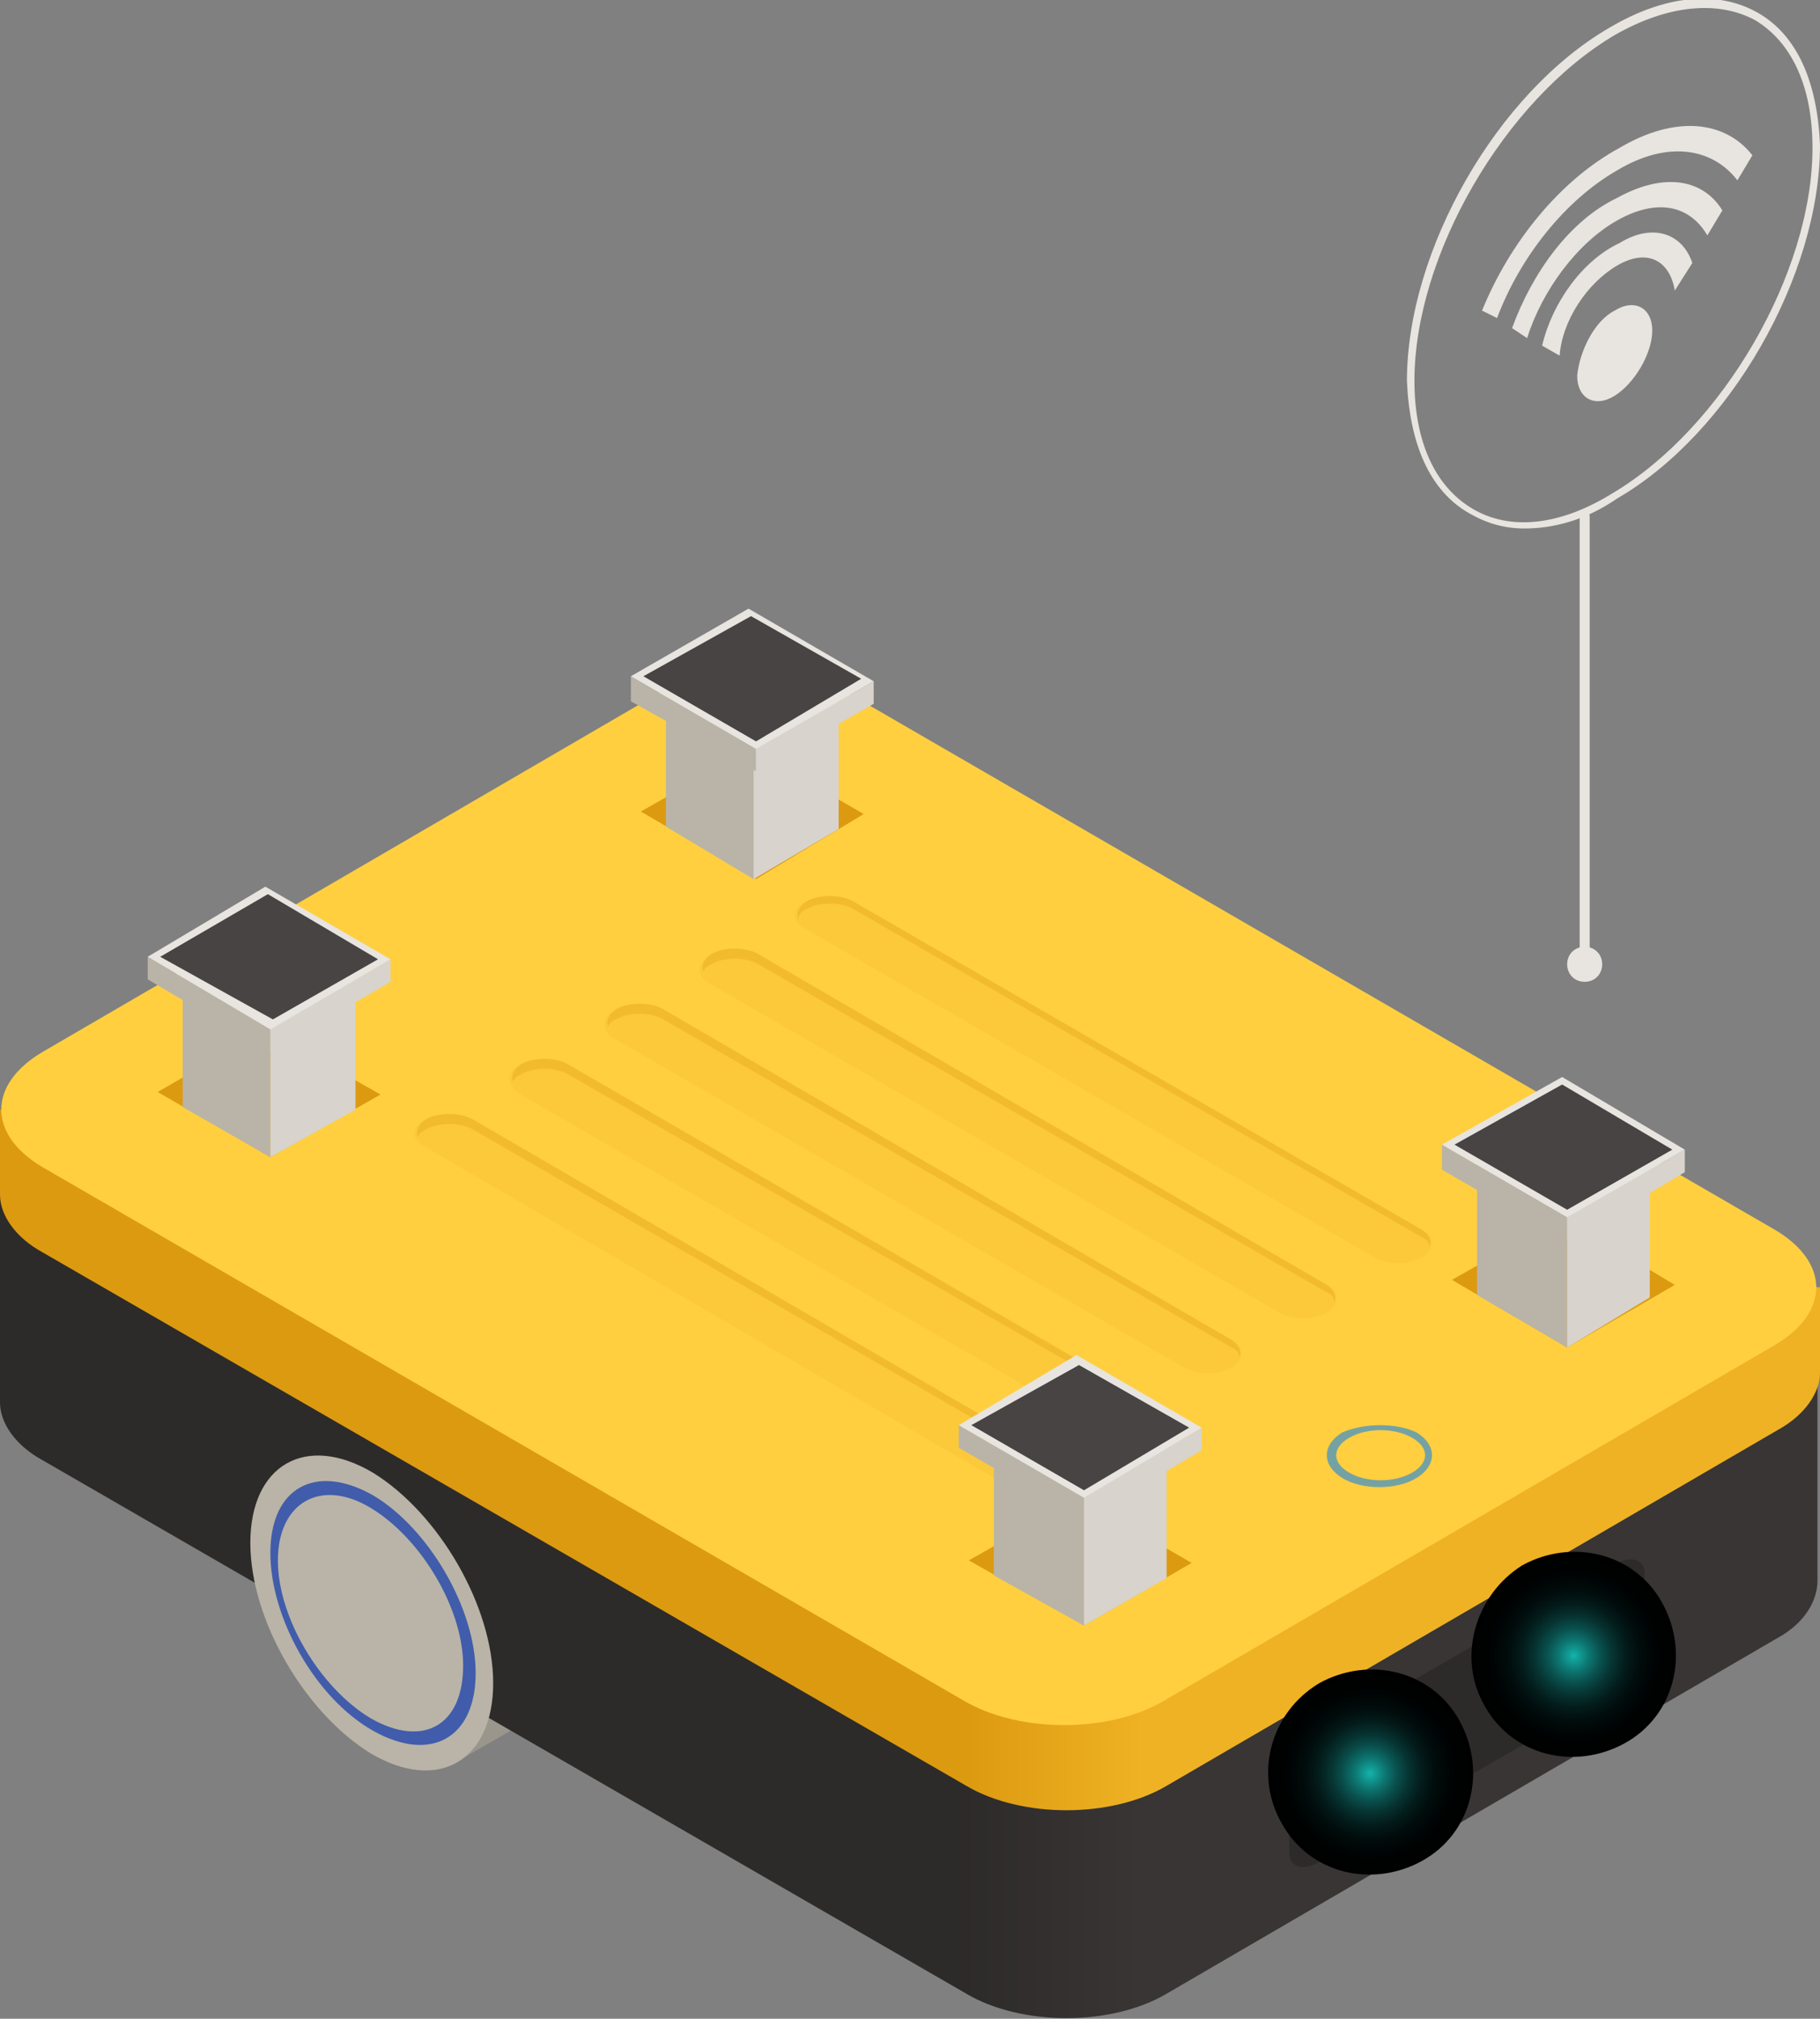 <svg version="1.1" xmlns="http://www.w3.org/2000/svg" xmlns:xlink="http://www.w3.org/1999/xlink" x="0px" y="0px"
	 viewBox="0 0 72.7 80.6" style="enable-background:new 0 0 72.7 80.6;" xml:space="preserve">
<rect x="0" y="0" width="72.7" height="80.6" fill="#808080" stroke="none"/>
<style type="text/css">
	.st03_3{fill:#9B968C;}
	.st13_3{enable-background:new    ;}
	.st23_3{fill:url(#SVGID_1_3_);}
	.st33_3{fill:url(#SVGID_2_3_);}
	.st43_3{fill:#FFCF40;}
	.st53_3{fill:#2D2B2A;}
	.st63_3{fill:#95FFF9;}
	.st73_3{fill:url(#SVGID_3_3_);}
	.st83_3{fill:url(#SVGID_4_3_);}
	.st93_3{fill:#B9B4A7;}
	.st103_3{fill:#415CAA;}
	.st113_3{fill:#DC9A11;}
	.st123_3{fill:#D8D3CC;}
	.st133_3{fill:#E8E4DF;}
	.st143_3{opacity:0.2;fill:#EFB224;}
	.st153_3{opacity:0.4;fill:#E5A61A;}
	.st163_3{fill:#474443;}
	.st173_3{fill:#74A2A3;}
</style>
<g id="_x36__1_">
	<g id="_x36_">
		<path class="st03_3" d="M22.4,61.5c-0.5-1.1-1.1-2.1-1.9-3c-0.6-0.7-1.4-1.3-2.1-1.8c-1.4-0.8-2.6-0.9-3.5-0.3l-3.5,2l6.9,11.9l3.5-2
			c0.9-0.5,1.4-1.6,1.4-3.1C23.2,64,22.9,62.7,22.4,61.5z"/>
		<g class="st13_3">
			<linearGradient id="SVGID_1_3_" gradientUnits="userSpaceOnUse" x1="38.416" y1="64.071" x2="45.581" y2="64.071">
				<stop  offset="0" style="stop-color:#2D2B2A"/>
				<stop  offset="1" style="stop-color:#383534"/>
			</linearGradient>
			<path class="st23_3" d="M0,47.6L0,56c0,0.8,0.6,1.7,1.7,2.3l36.9,21.3c2.2,1.3,5.8,1.3,8,0L71,65.4c1.1-0.6,1.6-1.5,1.6-2.3l0-8.4
				L0,47.6z"/>
		</g>
		<g class="st13_3">
			<linearGradient id="SVGID_2_3_" gradientUnits="userSpaceOnUse" x1="38.426" y1="58.231" x2="45.593" y2="58.231">
				<stop  offset="3.571430e-02" style="stop-color:#DC9A11"/>
				<stop  offset="1" style="stop-color:#EFB224"/>
			</linearGradient>
			<path class="st33_3" d="M0,44.3l0,3.4c0,0.8,0.6,1.7,1.7,2.3l36.9,21.3c2.2,1.3,5.8,1.3,8,0l24.4-14.2c1.1-0.6,1.7-1.5,1.7-2.3
				l0-3.4L0,44.3z"/>
			<g>
				<path class="st43_3" d="M70.9,49.1c2.2,1.3,2.2,3.3,0,4.6L46.5,67.9c-2.2,1.3-5.8,1.3-8,0L1.7,46.6c-2.2-1.3-2.2-3.3,0-4.6
					l24.4-14.2c2.2-1.3,5.8-1.3,8,0L70.9,49.1z"/>
			</g>
		</g>
		<g>
			<path class="st53_3" d="M64.6,67.5l-12,6.9c-0.6,0.3-1.1,0.1-1.1-0.4v-3c0-0.6,0.5-1.3,1.1-1.7l12-6.9c0.6-0.3,1.1-0.1,1.1,0.4v3
				C65.7,66.4,65.2,67.1,64.6,67.5z"/>
			<g>
				<path class="st63_3" d="M55.4,70.4c0,0.4-0.4,0.8-0.8,1c-0.4,0.2-0.7,0-0.6-0.3c0-0.4,0.4-0.8,0.8-1C55.2,69.9,55.5,70.1,55.4,70.4
					z"/>
				<radialGradient id="SVGID_3_3_" cx="54.727" cy="70.805" r="4.084" gradientUnits="userSpaceOnUse">
					<stop  offset="0" style="stop-color:#14B4AC"/>
					<stop  offset="5.004817e-02" style="stop-color:#119E97"/>
					<stop  offset="0.156" style="stop-color:#0D746F"/>
					<stop  offset="0.268" style="stop-color:#09504D"/>
					<stop  offset="0.385" style="stop-color:#063331"/>
					<stop  offset="0.509" style="stop-color:#031C1B"/>
					<stop  offset="0.643" style="stop-color:#010C0C"/>
					<stop  offset="0.794" style="stop-color:#000303"/>
					<stop  offset="1" style="stop-color:#000000"/>
				</radialGradient>
				<path class="st73_3" d="M51.2,72.8c1.1,2,3.6,2.6,5.6,1.5c2-1.1,2.6-3.6,1.5-5.6c-1.1-2-3.6-2.6-5.6-1.5
					C50.7,68.4,50.1,70.9,51.2,72.8z"/>
			</g>
			<g>
				<path class="st63_3" d="M63.6,65.7c0,0.4-0.4,0.8-0.8,1c-0.4,0.2-0.7,0-0.6-0.3c0-0.4,0.4-0.8,0.8-1C63.3,65.2,63.6,65.4,63.6,65.7
					z"/>
				<radialGradient id="SVGID_4_3_" cx="62.866" cy="66.106" r="4.084" gradientUnits="userSpaceOnUse">
					<stop  offset="0" style="stop-color:#14B4AC"/>
					<stop  offset="5.004817e-02" style="stop-color:#119E97"/>
					<stop  offset="0.156" style="stop-color:#0D746F"/>
					<stop  offset="0.268" style="stop-color:#09504D"/>
					<stop  offset="0.385" style="stop-color:#063331"/>
					<stop  offset="0.509" style="stop-color:#031C1B"/>
					<stop  offset="0.643" style="stop-color:#010C0C"/>
					<stop  offset="0.794" style="stop-color:#000303"/>
					<stop  offset="1" style="stop-color:#000000"/>
				</radialGradient>
				<path class="st83_3" d="M59.3,68.1c1.1,2,3.6,2.6,5.6,1.5c2-1.1,2.6-3.6,1.5-5.6c-1.1-2-3.6-2.6-5.6-1.5
					C58.9,63.7,58.2,66.2,59.3,68.1z"/>
			</g>
		</g>
		<path class="st93_3" d="M14.9,58.8c-2.7-1.6-4.9-0.3-4.9,2.8c0,3.1,2.2,6.8,4.8,8.4c2.7,1.6,4.9,0.3,4.9-2.8
			C19.7,64.1,17.5,60.4,14.9,58.8z"/>
		<path class="st103_3" d="M14.9,59.7c-2.3-1.3-4.1-0.3-4.1,2.3c0,2.6,1.8,5.8,4.1,7.1c2.3,1.3,4.1,0.3,4.1-2.3
			C19,64.2,17.1,61,14.9,59.7z M14.8,68.6c-2-1.2-3.7-4-3.7-6.3c0-2.3,1.7-3.3,3.7-2.1c2,1.2,3.7,4,3.7,6.3
			C18.5,68.9,16.9,69.8,14.8,68.6z"/>
		<g>
			<polygon id="Cube_face_-_top_502_" class="st113_3" points="10.8,46.2 6.3,43.6 10.6,41.1 15.2,43.7 			"/>
			<polygon id="Cube_face_-_top_499_" class="st113_3" points="30.2,35.1 25.6,32.4 30,29.9 34.5,32.5 			"/>
			<polygon id="Cube_face_-_top_492_" class="st113_3" points="43.3,64.9 38.7,62.3 43.1,59.8 47.6,62.4 			"/>
			<polygon id="Cube_face_-_top_496_" class="st113_3" points="62.6,53.8 58,51.1 62.4,48.6 66.9,51.3 			"/>
		</g>
		<g>
			<g>
				<g id="Axonometric_Cube_19_">
					<polygon id="Cube_face_-_left_498_" class="st93_3" points="10.8,46.2 7.3,44.2 7.3,38.2 10.8,40.3 					"/>
					<polygon id="Cube_face_-_right_498_" class="st123_3" points="14.2,44.3 10.8,46.2 10.8,40.3 14.2,38.3 					"/>
					<polygon id="Cube_face_-_top_501_" class="st133_3" points="10.8,40.3 7.3,38.2 10.7,36.3 14.2,38.3 					"/>
				</g>
			</g>
			<g id="Axonometric_Cube_18_">
				<polygon id="Cube_face_-_left_497_" class="st93_3" points="10.8,42 5.9,39.1 5.9,38.2 10.8,41.1 				"/>
				<polygon id="Cube_face_-_right_497_" class="st123_3" points="15.6,39.2 10.8,42 10.8,41.1 15.6,38.3 				"/>
				<polygon id="Cube_face_-_top_500_" class="st133_3" points="10.8,41.1 5.9,38.2 10.6,35.4 15.6,38.3 				"/>
			</g>
		</g>
		<g>
			<g>
				<g id="Axonometric_Cube_17_">
					<polygon id="Cube_face_-_left_496_" class="st93_3" points="30.1,35.1 26.6,33 26.6,27.1 30.1,29.1 					"/>
					<polygon id="Cube_face_-_right_496_" class="st123_3" points="33.5,33.1 30.1,35.1 30.1,29.1 33.5,27.2 					"/>
					<polygon id="Cube_face_-_top_498_" class="st133_3" points="30.1,29.1 26.6,27.1 30,25.1 33.5,27.2 					"/>
				</g>
			</g>
			<g id="Axonometric_Cube_14_">
				<polygon id="Cube_face_-_left_495_" class="st93_3" points="30.2,30.8 25.2,28 25.2,27 30.2,29.9 				"/>
				<polygon id="Cube_face_-_right_495_" class="st123_3" points="34.9,28.1 30.2,30.8 30.2,29.9 34.9,27.2 				"/>
				<polygon id="Cube_face_-_top_497_" class="st133_3" points="30.2,29.9 25.2,27 29.9,24.3 34.9,27.2 				"/>
			</g>
		</g>
		<g>
			<g>
				<path class="st143_3" d="M32.2,37.1l22.7,13.1c0.5,0.3,1.4,0.3,1.9,0c0.5-0.3,0.5-0.8,0-1.1L34.1,36c-0.5-0.3-1.4-0.3-1.9,0
					C31.6,36.3,31.6,36.8,32.2,37.1z"/>
				<path class="st153_3" d="M32.2,36.3c0.5-0.3,1.4-0.3,1.9,0l22.7,13.1c0.2,0.1,0.3,0.2,0.3,0.4c0.1-0.3,0-0.5-0.3-0.7L34.1,36
					c-0.5-0.3-1.4-0.3-1.9,0c-0.3,0.2-0.4,0.5-0.3,0.7C31.9,36.5,32,36.4,32.2,36.3z"/>
			</g>
			<g>
				<path class="st143_3" d="M28.4,39.3l22.7,13.1c0.5,0.3,1.4,0.3,1.9,0c0.5-0.3,0.5-0.8,0-1.1L30.3,38.1c-0.5-0.3-1.4-0.3-1.9,0
					C27.8,38.5,27.8,39,28.4,39.3z"/>
				<path class="st153_3" d="M28.4,38.5c0.5-0.3,1.4-0.3,1.9,0L53,51.6c0.2,0.1,0.3,0.2,0.3,0.4c0.1-0.3,0-0.5-0.3-0.7L30.3,38.1
					c-0.5-0.3-1.4-0.3-1.9,0c-0.3,0.2-0.4,0.5-0.3,0.7C28.1,38.7,28.2,38.6,28.4,38.5z"/>
			</g>
			<g>
				<path class="st143_3" d="M24.6,41.5l22.7,13.1c0.5,0.3,1.4,0.3,1.9,0c0.5-0.3,0.5-0.8,0-1.1L26.5,40.3c-0.5-0.3-1.4-0.3-1.9,0
					C24,40.6,24,41.2,24.6,41.5z"/>
				<path class="st153_3" d="M24.6,40.7c0.5-0.3,1.4-0.3,1.9,0l22.7,13.1c0.2,0.1,0.3,0.2,0.3,0.4c0.1-0.3,0-0.5-0.3-0.7L26.5,40.3
					c-0.5-0.3-1.4-0.3-1.9,0c-0.3,0.2-0.4,0.5-0.3,0.7C24.3,40.9,24.4,40.8,24.6,40.7z"/>
			</g>
			<g>
				<path class="st143_3" d="M20.8,43.7l22.7,13.1c0.5,0.3,1.4,0.3,1.9,0c0.5-0.3,0.5-0.8,0-1.1L22.7,42.5c-0.5-0.3-1.4-0.3-1.9,0
					C20.2,42.8,20.2,43.3,20.8,43.7z"/>
				<path class="st153_3" d="M20.8,42.9c0.5-0.3,1.4-0.3,1.9,0L45.5,56c0.2,0.1,0.3,0.2,0.3,0.4c0.1-0.3,0-0.5-0.3-0.7L22.7,42.5
					c-0.5-0.3-1.4-0.3-1.9,0c-0.3,0.2-0.4,0.5-0.3,0.7C20.5,43.1,20.6,43,20.8,42.9z"/>
			</g>
			<g>
				<path class="st143_3" d="M17,45.8L39.7,59c0.5,0.3,1.4,0.3,1.9,0c0.5-0.3,0.5-0.8,0-1.1L18.9,44.7c-0.5-0.3-1.4-0.3-1.9,0
					C16.4,45,16.4,45.5,17,45.8z"/>
				<path class="st153_3" d="M17,45.1c0.5-0.3,1.4-0.3,1.9,0l22.7,13.1c0.2,0.1,0.3,0.2,0.3,0.4c0.1-0.3,0-0.5-0.3-0.7L18.9,44.7
					c-0.5-0.3-1.4-0.3-1.9,0c-0.3,0.2-0.4,0.5-0.3,0.7C16.7,45.3,16.8,45.2,17,45.1z"/>
			</g>
		</g>
		<g>
			<g>
				<g id="Axonometric_Cube_7_">
					<polygon id="Cube_face_-_left_490_" class="st93_3" points="43.3,64.9 39.7,62.9 39.7,56.9 43.3,59 					"/>
					<polygon id="Cube_face_-_right_490_" class="st123_3" points="46.6,63 43.3,64.9 43.3,59 46.6,57 					"/>
					<polygon id="Cube_face_-_top_490_" class="st133_3" points="43.3,59 39.7,56.9 43.1,55 46.6,57 					"/>
				</g>
			</g>
			<g id="Axonometric_Cube_10_">
				<polygon id="Cube_face_-_left_492_" class="st93_3" points="43.3,60.7 38.3,57.8 38.3,56.9 43.3,59.8 				"/>
				<polygon id="Cube_face_-_right_492_" class="st123_3" points="48,57.9 43.3,60.7 43.3,59.8 48,57 				"/>
				<polygon id="Cube_face_-_top_493_" class="st133_3" points="43.3,59.8 38.3,56.9 43,54.1 48,57 				"/>
			</g>
		</g>
		<g>
			<g>
				<g id="Axonometric_Cube_13_">
					<polygon id="Cube_face_-_left_494_" class="st93_3" points="62.6,53.8 59,51.7 59,45.8 62.6,47.8 					"/>
					<polygon id="Cube_face_-_right_494_" class="st123_3" points="65.9,51.8 62.6,53.8 62.6,47.8 65.9,45.9 					"/>
					<polygon id="Cube_face_-_top_495_" class="st133_3" points="62.6,47.8 59,45.8 62.4,43.9 65.9,45.9 					"/>
				</g>
			</g>
			<g id="Axonometric_Cube_12_">
				<polygon id="Cube_face_-_left_493_" class="st93_3" points="62.6,49.6 57.6,46.7 57.6,45.7 62.6,48.6 				"/>
				<polygon id="Cube_face_-_right_493_" class="st123_3" points="67.3,46.8 62.6,49.6 62.6,48.6 67.3,45.9 				"/>
				<polygon id="Cube_face_-_top_494_" class="st133_3" points="62.6,48.6 57.6,45.7 62.4,43 67.3,45.9 				"/>
			</g>
		</g>
		<g>
			<polygon id="Cube_face_-_top_546_" class="st163_3" points="62.6,48.3 58.1,45.7 62.4,43.3 66.8,45.9 			"/>
			<polygon id="Cube_face_-_top_547_" class="st163_3" points="43.3,59.5 38.8,56.9 43.1,54.5 47.5,57 			"/>
			<polygon id="Cube_face_-_top_549_" class="st163_3" points="30.2,29.6 25.7,27 30,24.6 34.4,27.1 			"/>
			<polygon id="Cube_face_-_top_548_" class="st163_3" points="10.9,40.7 6.4,38.2 10.7,35.7 15.1,38.3 			"/>
		</g>
		<path class="st173_3" d="M53.6,57.2c-0.8,0.5-0.8,1.3,0,1.8c0.8,0.5,2.2,0.5,3,0c0.8-0.5,0.8-1.3,0-1.8
			C55.8,56.8,54.5,56.8,53.6,57.2z M56.4,58.8c-0.7,0.4-1.8,0.4-2.5,0c-0.7-0.4-0.7-1,0-1.4c0.7-0.4,1.8-0.4,2.5,0
			C57.1,57.8,57.1,58.4,56.4,58.8z"/>
	</g>
	<g>
		<g>
			<g>
				<g>
					<path class="st133_3" d="M60.9,21.1c-0.8,0-1.5-0.2-2.2-0.6c-1.6-0.9-2.4-2.8-2.5-5.3c0-5.2,3.6-11.5,8.1-14.1
						c2.2-1.3,4.3-1.5,5.9-0.6c1.6,0.9,2.4,2.8,2.5,5.3c0,5.2-3.6,11.5-8.1,14.1C63.3,20.8,62,21.1,60.9,21.1z M64.5,1.4
						c-4.4,2.6-8,8.8-8,13.8c0,2.4,0.8,4.2,2.3,5.1c1.5,0.9,3.5,0.7,5.6-0.6c4.4-2.6,8-8.8,8-13.8c0-2.4-0.8-4.2-2.3-5.1
						C68.6,0,66.6,0.2,64.5,1.4L64.5,1.4z"/>
				</g>
			</g>
		</g>
		<path class="st133_3" d="M64.5,12.4c0.8-0.5,1.5-0.1,1.5,0.8c0,0.9-0.7,2.1-1.5,2.6c-0.8,0.5-1.5,0.1-1.5-0.8
			C63.1,14,63.7,12.8,64.5,12.4z M61.6,13.8l0.7,0.4c0.1-1.4,1.1-2.9,2.3-3.6c1.2-0.7,2.1-0.2,2.3,1l0.7-1.1
			c-0.4-1.2-1.6-1.6-2.9-0.8C63.2,10.4,62,12.1,61.6,13.8z M60.4,13.1l0.6,0.4c0.6-1.9,2-3.8,3.6-4.7c1.6-0.9,2.9-0.6,3.6,0.6l0.6-1
			c-0.8-1.3-2.4-1.5-4.2-0.5C62.7,8.8,61.2,10.9,60.4,13.1z M59.2,12.4l0.6,0.3c0.9-2.4,2.7-4.7,4.8-5.9c2-1.2,3.8-0.9,4.8,0.4
			l0.6-1c-1.1-1.4-3.1-1.6-5.3-0.3C62.3,7.2,60.3,9.7,59.2,12.4z"/>
		<g>
			<path class="st133_3" d="M63.3,38.6c-0.1,0-0.2-0.1-0.2-0.2V20.6c0-0.1,0.1-0.2,0.2-0.2s0.2,0.1,0.2,0.2v17.9
				C63.4,38.5,63.4,38.6,63.3,38.6z"/>
		</g>
		<path class="st133_3" d="M64,38.5c0,0.4-0.3,0.7-0.7,0.7c-0.4,0-0.7-0.3-0.7-0.7c0-0.4,0.3-0.7,0.7-0.7C63.7,37.8,64,38.1,64,38.5z"
			/>
	</g>
</g>
</svg>
